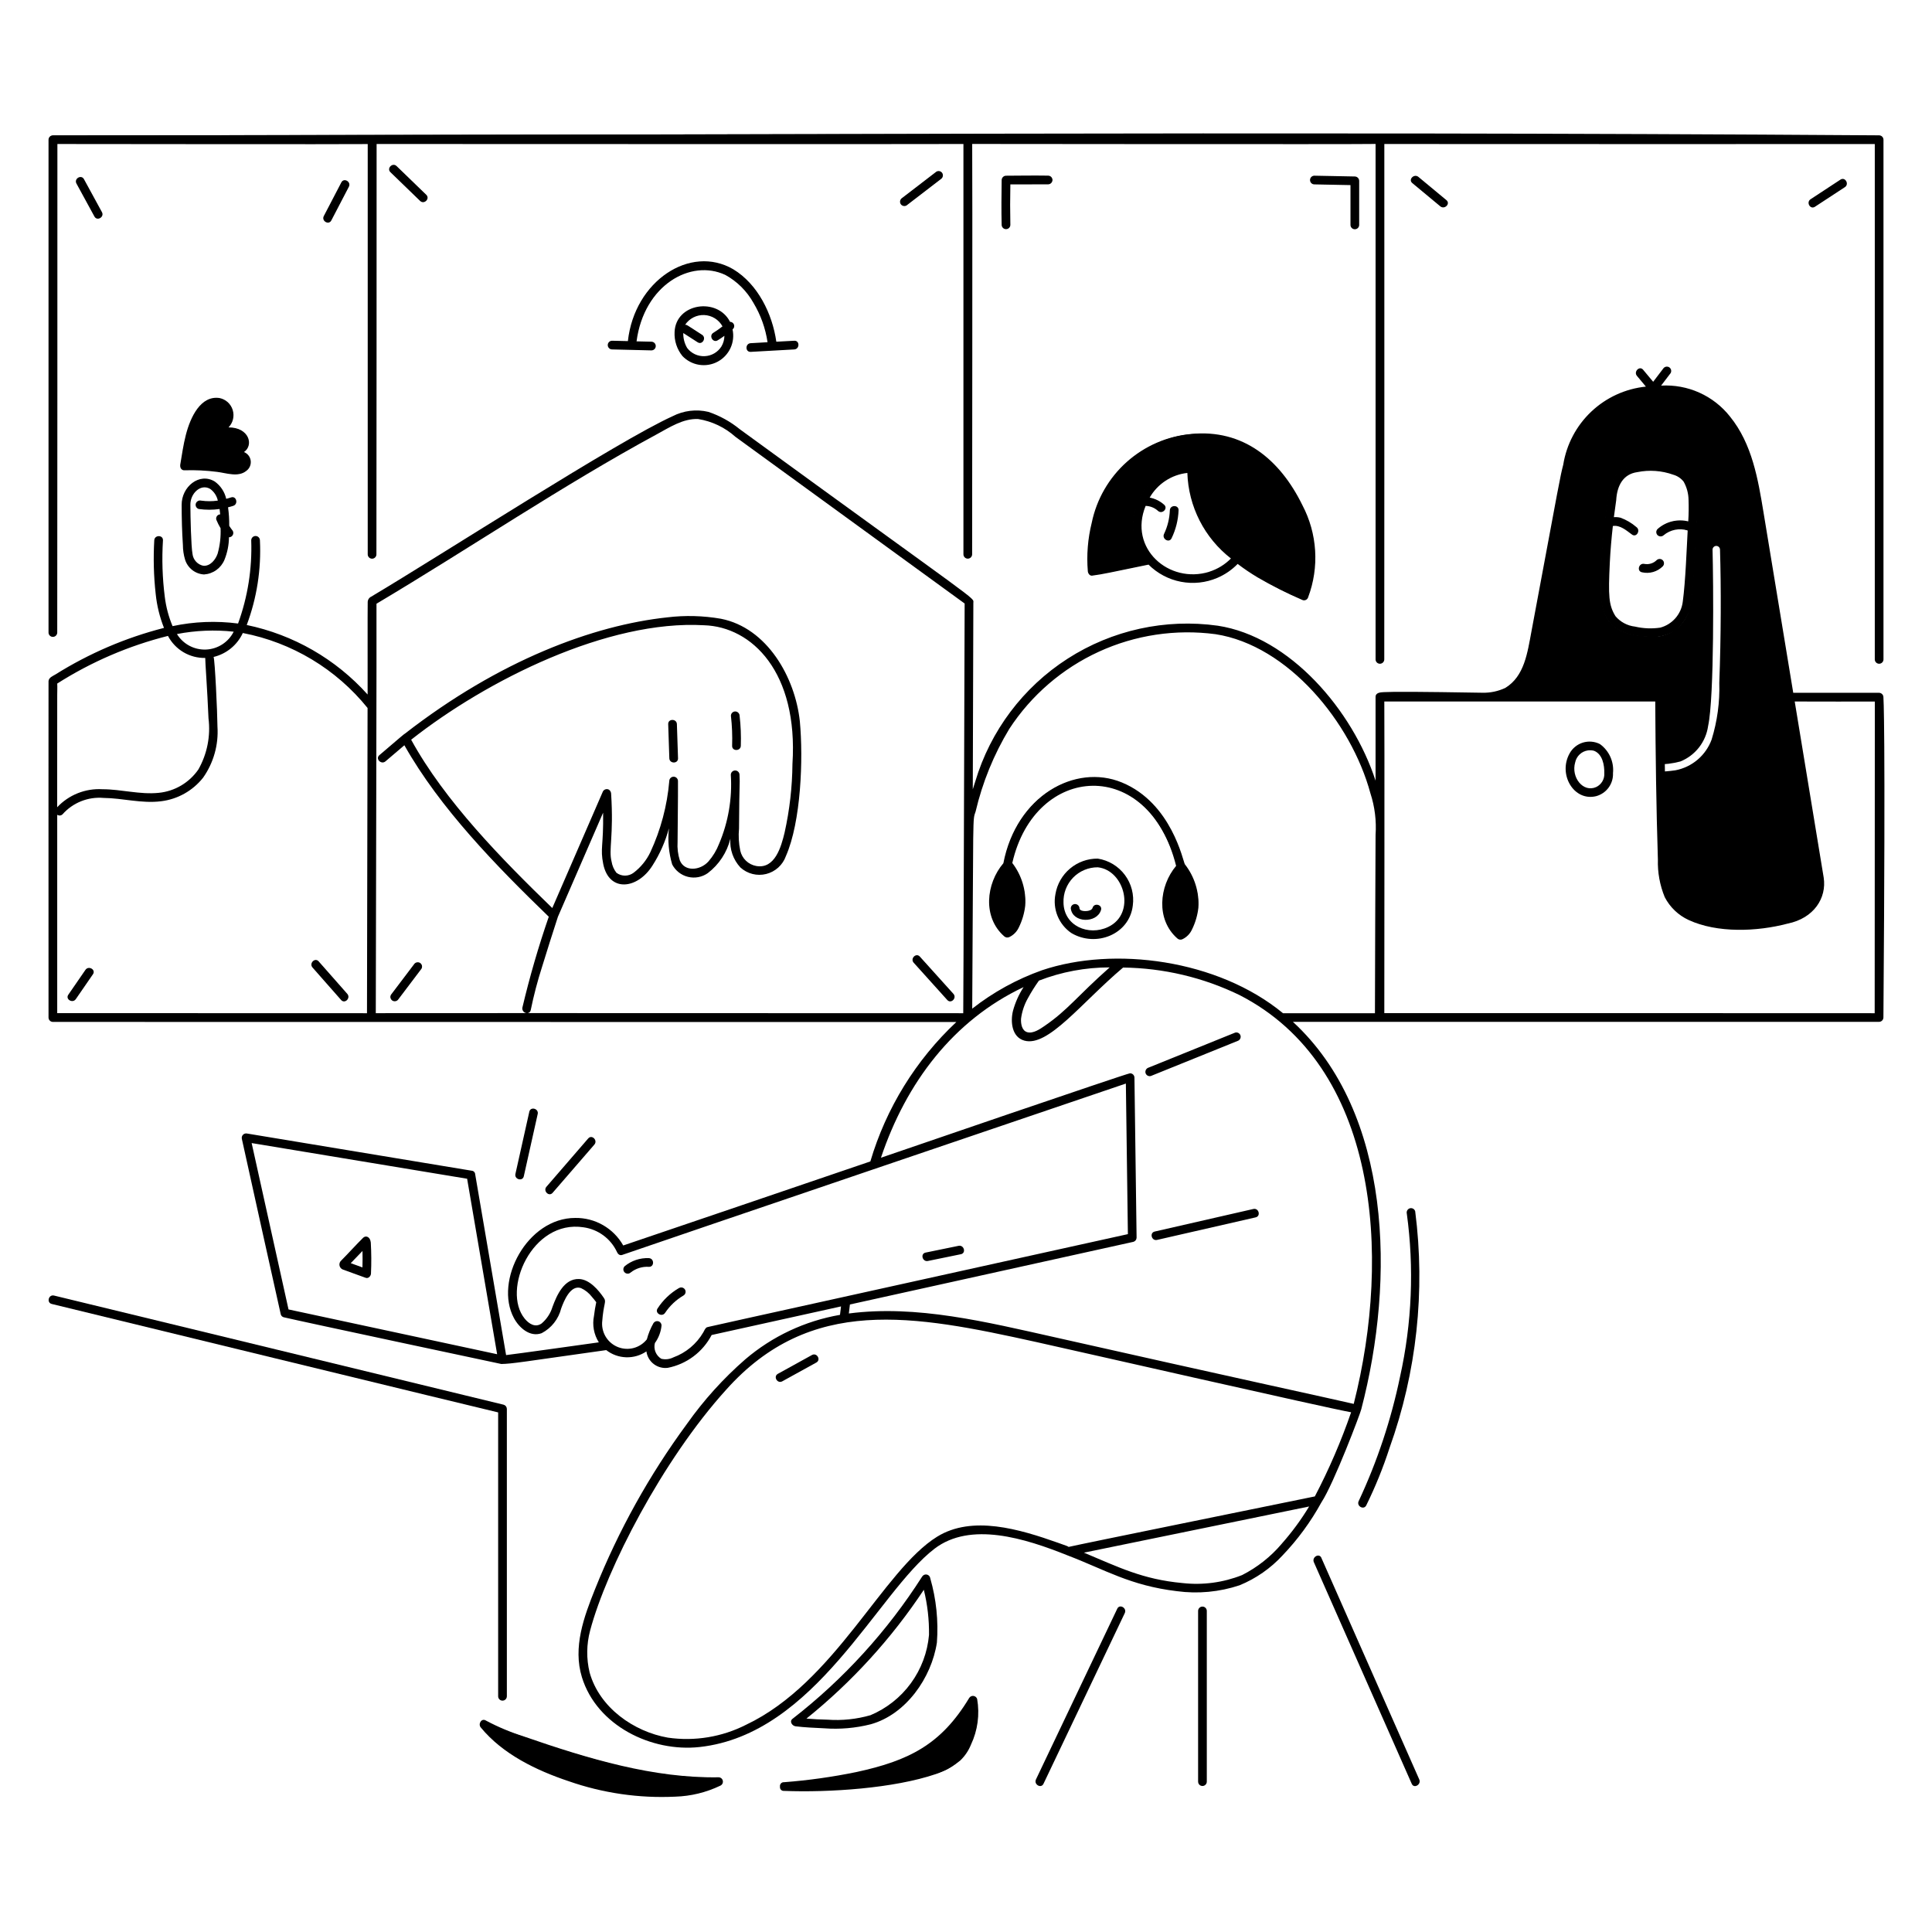 <?xml version="1.0" encoding="UTF-8"?>
<svg xmlns="http://www.w3.org/2000/svg" width="400" height="400" viewBox="0 0 400 400" fill="none">
  <path d="M389.83 28.913C389.828 28.709 389.746 28.514 389.601 28.37C389.457 28.226 389.262 28.144 389.058 28.142C282.296 27.378 25.33 28.034 11.53 28.073C10.93 28.073 10.192 28.084 10.18 28.913V130.986C10.18 131.19 10.261 131.387 10.406 131.531C10.551 131.676 10.747 131.758 10.952 131.758C11.156 131.758 11.353 131.676 11.498 131.531C11.642 131.387 11.724 131.19 11.724 130.986C11.724 130.986 11.802 30.799 11.754 29.683C11.754 29.683 73.77 29.764 76.264 29.695V114.77C76.274 114.967 76.359 115.153 76.503 115.29C76.646 115.426 76.837 115.502 77.035 115.502C77.233 115.502 77.423 115.426 77.567 115.29C77.71 115.153 77.796 114.967 77.806 114.77C77.806 114.77 77.878 30.59 77.844 29.683C77.844 29.683 198.186 29.759 199.598 29.703V114.77C199.598 114.974 199.679 115.171 199.824 115.315C199.969 115.46 200.165 115.542 200.37 115.542C200.574 115.542 200.771 115.46 200.916 115.315C201.06 115.171 201.142 114.974 201.142 114.77C201.142 114.77 201.232 32.925 201.152 29.683C201.152 29.683 281.664 29.777 284.93 29.694V136.52C284.93 136.724 285.011 136.92 285.155 137.065C285.3 137.209 285.496 137.291 285.701 137.291C285.905 137.291 286.101 137.209 286.246 137.065C286.39 136.92 286.472 136.724 286.472 136.52C286.472 136.52 286.542 30.88 286.498 29.683C286.498 29.683 387.148 29.753 388.298 29.712V136.512C388.298 136.716 388.379 136.912 388.523 137.057C388.668 137.201 388.864 137.283 389.069 137.283C389.273 137.283 389.469 137.201 389.614 137.057C389.758 136.912 389.84 136.716 389.84 136.512C389.894 132.912 389.862 33.444 389.83 28.912V28.913Z" fill="black"></path>
  <path d="M108.33 243.505L111.206 230.621C111.422 229.653 109.936 229.239 109.718 230.209L106.842 243.093C106.626 244.061 108.114 244.475 108.33 243.505Z" fill="black"></path>
  <path d="M114.321 246.872L122.967 236.884C123.613 236.136 122.527 235.04 121.875 235.792L113.229 245.792C112.583 246.53 113.669 247.626 114.321 246.872Z" fill="black"></path>
  <path d="M245.202 178.988C245.182 178.968 245.16 178.949 245.138 178.932C238.026 153.172 212.008 157.154 207.856 178.756C204.21 183.474 203.636 189.844 207.998 193.756C208.124 193.868 208.28 193.939 208.448 193.961C208.615 193.982 208.784 193.953 208.934 193.876C209.746 193.466 210.402 192.802 210.8 191.984C213.186 187.066 212.388 183.066 209.446 178.688C213.284 161.688 230.268 157.158 239.124 169.472C241.238 172.426 242.77 175.756 243.638 179.284C240.086 183.952 239.482 190.284 243.838 194.198C243.964 194.31 244.12 194.382 244.287 194.404C244.455 194.425 244.624 194.395 244.774 194.318C245.586 193.908 246.242 193.244 246.64 192.426C249.054 187.482 248.248 183.446 245.202 178.988Z" fill="black"></path>
  <path d="M292.494 37.799L298.284 42.617C299.042 43.247 300.14 42.161 299.374 41.525L293.574 36.711C292.826 36.085 291.728 37.171 292.494 37.801V37.799Z" fill="black"></path>
  <path d="M381.112 37.3C379.05 38.657 376.986 40.008 374.924 41.361C374.098 41.904 374.87 43.24 375.704 42.694L381.892 38.635C382.718 38.09 381.946 36.755 381.112 37.3Z" fill="black"></path>
  <path d="M217.003 36.494H208.295C208.091 36.5 207.896 36.585 207.753 36.73C207.609 36.875 207.527 37.07 207.523 37.274C207.477 40.378 207.429 43.49 207.523 46.594C207.524 46.799 207.605 46.994 207.75 47.139C207.895 47.283 208.09 47.365 208.295 47.366C208.499 47.366 208.696 47.285 208.841 47.14C208.985 46.995 209.067 46.799 209.067 46.594C209.006 43.745 209.006 40.894 209.067 38.044C211.715 38.044 214.363 38.06 217.011 38.03C217.116 38.038 217.222 38.024 217.322 37.989C217.422 37.953 217.513 37.898 217.591 37.826C217.668 37.754 217.73 37.667 217.772 37.57C217.814 37.473 217.836 37.368 217.836 37.262C217.836 37.156 217.814 37.052 217.772 36.955C217.73 36.858 217.668 36.77 217.591 36.699C217.513 36.626 217.422 36.571 217.322 36.536C217.222 36.501 217.116 36.487 217.011 36.494H217.003Z" fill="black"></path>
  <path d="M280.507 36.672C277.707 36.622 274.923 36.562 272.131 36.508C272.03 36.508 271.93 36.528 271.836 36.567C271.742 36.605 271.657 36.662 271.585 36.734C271.514 36.806 271.457 36.891 271.418 36.984C271.379 37.078 271.359 37.178 271.359 37.28C271.359 37.381 271.379 37.482 271.418 37.575C271.457 37.669 271.514 37.754 271.585 37.826C271.657 37.897 271.742 37.954 271.836 37.993C271.93 38.032 272.03 38.052 272.131 38.052C274.665 38.12 277.201 38.15 279.731 38.2V46.6C279.732 46.804 279.814 47 279.959 47.145C280.103 47.289 280.299 47.371 280.503 47.372C280.708 47.372 280.904 47.291 281.049 47.146C281.194 47.001 281.275 46.805 281.275 46.6V37.444C281.272 37.241 281.191 37.047 281.047 36.903C280.904 36.759 280.71 36.676 280.507 36.672Z" fill="black"></path>
  <path d="M80.929 35.561L87.075 41.503C87.789 42.193 88.875 41.103 88.165 40.411L82.019 34.471C81.305 33.779 80.213 34.871 80.929 35.561Z" fill="black"></path>
  <path d="M193.94 35.644L186.85 41.09C186.679 41.198 186.555 41.367 186.503 41.563C186.451 41.759 186.476 41.968 186.572 42.146C186.676 42.323 186.845 42.451 187.043 42.503C187.241 42.554 187.451 42.526 187.628 42.422L194.718 36.978C194.889 36.87 195.013 36.7 195.064 36.505C195.115 36.309 195.09 36.1 194.994 35.922C194.943 35.835 194.876 35.758 194.795 35.697C194.715 35.635 194.623 35.59 194.525 35.565C194.427 35.539 194.325 35.532 194.225 35.546C194.124 35.56 194.028 35.593 193.94 35.644Z" fill="black"></path>
  <path d="M15.945 37.939L19.667 44.765C20.143 45.637 21.467 44.859 21.001 43.987L17.277 37.163C16.803 36.291 15.469 37.069 15.945 37.943V37.939Z" fill="black"></path>
  <path d="M70.799 37.828L67.157 44.802C66.699 45.682 68.029 46.466 68.489 45.582L72.121 38.61C72.581 37.722 71.249 36.942 70.799 37.826V37.828Z" fill="black"></path>
  <path d="M17.798 200.869L14.254 206.015C13.688 206.833 15.026 207.615 15.586 206.793L19.13 201.649C19.702 200.829 18.364 200.055 17.798 200.869Z" fill="black"></path>
  <path d="M65.895 199.132C65.237 198.386 64.149 199.48 64.803 200.224L70.725 206.946C71.383 207.694 72.471 206.598 71.815 205.854L65.895 199.134V199.132Z" fill="black"></path>
  <path d="M85.817 199.724L81.057 206.014C80.457 206.814 81.797 207.574 82.389 206.792L87.149 200.504C87.749 199.712 86.409 198.944 85.817 199.724Z" fill="black"></path>
  <path d="M190.353 198.137C189.687 197.397 188.597 198.493 189.261 199.229L196.213 206.943C196.879 207.683 197.969 206.589 197.305 205.851C194.987 203.283 192.671 200.711 190.353 198.137Z" fill="black"></path>
  <path d="M164.443 70.671L160.621 70.885C159.837 65.121 156.849 58.897 151.749 55.869C143.045 50.701 131.423 58.225 130.107 70.751L126.725 70.671C126.527 70.681 126.341 70.766 126.205 70.91C126.068 71.053 125.992 71.244 125.992 71.442C125.992 71.64 126.068 71.83 126.205 71.974C126.341 72.117 126.527 72.203 126.725 72.213L134.863 72.413C135.068 72.413 135.264 72.332 135.409 72.187C135.554 72.042 135.635 71.846 135.635 71.641C135.635 71.436 135.554 71.24 135.409 71.095C135.264 70.95 135.068 70.869 134.863 70.869L131.645 70.793C133.469 56.261 148.745 49.933 156.117 62.655C157.627 65.213 158.63 68.039 159.069 70.977L155.425 71.177C154.439 71.233 154.425 72.777 155.425 72.721L164.443 72.215C165.431 72.159 165.437 70.615 164.443 70.671Z" fill="black"></path>
  <path d="M50.228 93.586H50.206C50.586 93.373 50.901 93.061 51.117 92.683C51.333 92.305 51.442 91.875 51.432 91.44C51.32 90.775 51.003 90.162 50.526 89.686C50.049 89.21 49.435 88.895 48.77 88.784C48.211 88.652 47.636 88.598 47.062 88.622C47.638 87.927 48.007 87.085 48.128 86.19C48.253 85.351 48.041 84.496 47.54 83.812C47.038 83.128 46.286 82.669 45.448 82.536C41.676 81.956 39.56 86.366 38.61 90.076C38.115 92.179 37.728 94.306 37.45 96.448C37.438 96.551 37.449 96.655 37.481 96.753C37.513 96.851 37.566 96.941 37.636 97.017C37.706 97.093 37.791 97.153 37.887 97.193C37.982 97.233 38.085 97.252 38.188 97.248C40.46 97.174 42.734 97.285 44.988 97.58C46.814 97.804 49.296 98.746 50.896 97.418C51.221 97.178 51.473 96.853 51.623 96.478C51.773 96.103 51.816 95.693 51.747 95.296C51.677 94.898 51.499 94.527 51.23 94.225C50.962 93.923 50.615 93.702 50.228 93.586Z" fill="black"></path>
  <path d="M148.803 368.095C141.662 368.129 134.546 367.245 127.631 365.463C119.549 363.415 111.593 360.897 103.803 357.923C102.673 357.503 101.586 356.973 100.559 356.341C99.759 355.837 99.103 356.919 99.623 357.553C104.163 363.083 111.135 366.385 117.777 368.653C124.862 371.066 132.332 372.151 139.811 371.853C143.028 371.742 146.189 370.971 149.095 369.587C149.26 369.519 149.397 369.395 149.481 369.238C149.566 369.08 149.592 368.898 149.557 368.723C149.523 368.547 149.43 368.389 149.292 368.274C149.155 368.16 148.982 368.096 148.803 368.095Z" fill="black"></path>
  <path d="M202.178 351.805C202.131 351.665 202.047 351.541 201.933 351.447C201.82 351.353 201.682 351.292 201.536 351.271C201.39 351.254 201.242 351.277 201.108 351.339C200.974 351.401 200.86 351.499 200.778 351.621C195.028 361.187 188.254 364.717 177.33 367.021C172.39 368.051 167.386 368.753 162.352 369.125C161.34 369.053 161.362 370.793 162.352 370.669C171.3 371.013 185.204 370.113 193.772 367.175C195.345 366.794 196.809 366.054 198.048 365.013C199.288 363.972 200.27 362.659 200.918 361.175C202.292 358.256 202.732 354.984 202.178 351.805Z" fill="black"></path>
  <path d="M103.268 292.325V351.197C103.267 351.299 103.287 351.399 103.326 351.493C103.364 351.587 103.421 351.672 103.493 351.744C103.565 351.816 103.65 351.873 103.744 351.911C103.838 351.95 103.938 351.97 104.04 351.969C104.141 351.97 104.242 351.95 104.336 351.912C104.43 351.873 104.516 351.817 104.587 351.745C104.659 351.673 104.716 351.587 104.755 351.493C104.793 351.399 104.813 351.299 104.812 351.197V291.697C104.812 291.528 104.757 291.363 104.654 291.229C104.551 291.094 104.407 290.997 104.244 290.953C103.422 290.733 11.208 268.373 11.158 268.353C10.192 268.119 9.78 269.607 10.746 269.841C30.628 274.675 102.868 292.251 103.268 292.325Z" fill="black"></path>
  <path d="M377.451 181.737L365.021 106.279C363.871 99.299 362.653 92.021 358.085 86.345C356.384 84.185 354.179 82.475 351.663 81.366C349.148 80.257 346.398 79.783 343.657 79.985L345.773 77.205C346.373 76.415 345.035 75.647 344.441 76.427L342.277 79.267L340.097 76.667C339.459 75.907 338.373 77.001 339.005 77.759C339.683 78.571 340.361 79.379 341.035 80.189C337.457 80.577 334.043 81.889 331.127 83.999C324.783 88.639 323.565 96.683 322.223 103.867C316.095 136.687 316.365 136.095 315.093 138.747C314.363 140.316 313.194 141.641 311.729 142.561C309.931 143.369 307.962 143.719 305.997 143.581C305.792 143.581 305.596 143.662 305.452 143.806C305.308 143.951 305.227 144.147 305.227 144.351C305.227 144.555 305.308 144.751 305.452 144.895C305.596 145.04 305.792 145.121 305.997 145.121H342.829C342.853 149.501 342.895 153.877 342.953 158.257C344.621 158.29 346.285 158.088 347.897 157.657C349.416 157.045 350.748 156.043 351.757 154.753C352.767 153.463 353.418 151.929 353.647 150.307C354.955 144.307 354.737 120.207 354.565 113.799C354.566 113.594 354.647 113.399 354.792 113.254C354.936 113.11 355.132 113.028 355.337 113.027C355.541 113.027 355.738 113.108 355.882 113.253C356.027 113.398 356.109 113.594 356.109 113.799C356.345 121.599 356.327 131.619 355.961 141.379C356.084 145.355 355.547 149.324 354.371 153.125C353.776 154.741 352.773 156.175 351.46 157.289C350.147 158.402 348.568 159.158 346.877 159.481C345.583 159.669 344.279 159.771 342.973 159.791C343.061 165.855 343.195 171.915 343.373 177.971C343.291 180.614 343.768 183.245 344.773 185.691C345.839 187.753 347.563 189.401 349.673 190.371C355.639 193.123 363.895 192.737 370.063 191.107C375.399 190.023 378.091 185.961 377.451 181.737ZM349.651 126.443C349.1 128.216 347.925 129.728 346.343 130.699C344.761 131.669 342.88 132.032 341.051 131.719C339.192 131.688 337.356 131.304 335.641 130.587C332.301 129.141 331.441 125.487 331.491 121.893C331.503 117.773 331.733 113.657 332.181 109.559C332.595 109.253 333.055 109.015 333.543 108.851C335.327 108.433 336.479 109.499 337.959 110.575C338.759 111.159 339.535 109.821 338.737 109.243C337.775 108.407 336.668 107.755 335.471 107.319C334.439 107.07 333.352 107.191 332.401 107.661C332.631 105.343 332.992 103.04 333.483 100.763C333.851 99.208 334.816 97.86 336.171 97.011C338.079 96.178 340.146 95.77 342.227 95.815C344.309 95.86 346.356 96.357 348.227 97.271C351.797 99.111 351.439 104.537 351.171 108.871C349.959 108.098 348.523 107.752 347.092 107.889C345.661 108.025 344.316 108.637 343.273 109.625C342.509 110.261 343.601 111.337 344.365 110.717C345.283 109.874 346.493 109.42 347.74 109.451C348.986 109.483 350.172 109.997 351.047 110.885C350.621 117.873 350.497 123.789 349.647 126.445H349.651V126.443Z" fill="black"></path>
  <path d="M343.095 116.054C342.749 116.403 342.322 116.66 341.852 116.803C341.382 116.946 340.884 116.97 340.403 116.874C339.433 116.674 339.021 118.15 339.991 118.36C340.736 118.531 341.513 118.509 342.248 118.297C342.983 118.084 343.651 117.689 344.191 117.146C344.335 117.001 344.415 116.805 344.415 116.6C344.415 116.396 344.335 116.2 344.191 116.054C344.119 115.983 344.034 115.926 343.94 115.887C343.847 115.848 343.746 115.828 343.645 115.828C343.543 115.828 343.443 115.848 343.349 115.887C343.256 115.926 343.171 115.983 343.099 116.054H343.095Z" fill="black"></path>
  <path d="M269.527 104.652C257.727 81.052 230.949 88.14 226.161 108.27C225.345 111.542 225.074 114.926 225.361 118.286C225.397 118.658 225.687 119.116 226.133 119.058C228.409 118.754 229.457 118.49 237.845 116.768C236.376 115.225 235.364 113.306 234.921 111.223C234.477 109.14 234.62 106.975 235.333 104.968C236.071 104.634 236.892 104.523 237.693 104.648C238.494 104.774 239.241 105.13 239.843 105.674C240.577 106.34 241.673 105.25 240.933 104.584C240.289 103.985 239.518 103.54 238.677 103.283C237.837 103.025 236.949 102.962 236.081 103.098C237.01 101.221 238.396 99.607 240.111 98.404C241.826 97.201 243.815 96.448 245.897 96.214C246.205 104.028 248.001 109.774 255.031 115.614C259.464 119.105 264.367 121.952 269.597 124.072C269.808 124.157 270.044 124.157 270.256 124.071C270.467 123.985 270.637 123.821 270.729 123.612C271.877 120.546 272.364 117.271 272.157 114.003C271.95 110.735 271.053 107.548 269.527 104.652Z" fill="black"></path>
  <path d="M242.447 111.384C243.313 109.591 243.801 107.639 243.883 105.648C243.923 104.648 242.379 104.648 242.341 105.648C242.274 107.368 241.857 109.056 241.115 110.608C240.687 111.498 242.015 112.28 242.447 111.384Z" fill="black"></path>
  <path d="M144.519 70.746C145.357 71.286 146.131 69.946 145.299 69.412C144.299 68.768 143.285 68.146 142.299 67.48C141.683 67.064 140.943 67.8 141.253 68.48C141.419 68.85 141.561 68.84 144.519 70.746Z" fill="black"></path>
  <path d="M150.581 66.94C149.689 67.689 148.748 68.377 147.763 69C146.919 69.516 147.691 70.85 148.543 70.33C149.649 69.65 150.695 68.88 151.671 68.024C152.433 67.364 151.289 66.318 150.581 66.94Z" fill="black"></path>
  <path d="M47.874 103.103C45.863 103.804 43.717 104.032 41.602 103.769C41.405 103.721 41.197 103.751 41.021 103.851C40.844 103.951 40.713 104.115 40.653 104.309C40.599 104.506 40.625 104.716 40.726 104.894C40.826 105.072 40.994 105.202 41.191 105.257C43.576 105.579 46.003 105.351 48.286 104.591C49.215 104.261 48.815 102.771 47.874 103.103Z" fill="black"></path>
  <path d="M46.398 107.166C46.334 106.975 46.202 106.815 46.027 106.716C45.852 106.616 45.647 106.585 45.45 106.628C45.253 106.682 45.085 106.813 44.984 106.991C44.883 107.168 44.856 107.379 44.91 107.576C45.41 108.764 46.07 109.878 46.872 110.886C47.432 111.606 48.602 110.6 47.964 109.796C47.346 108.981 46.821 108.099 46.398 107.166Z" fill="black"></path>
  <path d="M226.34 187.976C226.054 188.904 223.5 189.188 223.37 188.072C223.256 187.096 221.712 187.086 221.826 188.072C222.168 190.99 227.014 191.032 227.826 188.388C228.12 187.436 226.632 187.028 226.34 187.976Z" fill="black"></path>
  <path d="M75.274 256.356C73.674 257.942 72.188 259.618 70.602 261.208C70.098 261.714 70.744 262.608 70.978 262.696L75.708 264.41C76.264 264.648 76.668 264.064 76.684 263.666C76.79 261.511 76.774 259.352 76.634 257.198C76.494 256.426 75.876 255.756 75.274 256.356ZM75.176 258.682C75.218 259.984 75.206 261.338 75.176 262.578L72.402 261.578C73.288 260.65 74.288 259.598 75.176 258.682Z" fill="black"></path>
  <path d="M10.981 131.857C11.209 131.848 11.425 131.754 11.587 131.593C11.748 131.431 11.842 131.215 11.851 130.987C11.851 130.987 11.913 30.893 11.883 29.815C11.883 29.815 73.683 29.891 76.133 29.827V114.773C76.133 115.011 76.228 115.24 76.397 115.409C76.565 115.578 76.794 115.673 77.033 115.673C77.272 115.673 77.501 115.578 77.669 115.409C77.838 115.24 77.933 115.011 77.933 114.773C77.933 114.773 78.001 30.683 77.973 29.813C77.973 29.813 198.095 29.865 199.469 29.813V114.763C199.469 115.001 199.564 115.23 199.732 115.399C199.901 115.568 200.13 115.663 200.369 115.663C200.608 115.663 200.836 115.568 201.005 115.399C201.174 115.23 201.269 115.001 201.269 114.763C201.269 114.763 201.355 33.003 201.283 29.803C201.283 29.803 281.577 29.893 284.799 29.803V136.521C284.799 136.759 284.894 136.988 285.062 137.157C285.231 137.326 285.46 137.421 285.699 137.421C285.938 137.421 286.166 137.326 286.335 137.157C286.504 136.988 286.599 136.759 286.599 136.521C286.599 136.521 286.641 30.969 286.611 29.815C286.611 29.815 387.055 29.855 388.155 29.827V136.521C388.155 136.759 388.25 136.988 388.418 137.157C388.587 137.326 388.816 137.421 389.055 137.421C389.294 137.421 389.522 137.326 389.691 137.157C389.86 136.988 389.955 136.759 389.955 136.521V28.921C389.951 28.683 389.854 28.456 389.686 28.288C389.518 28.12 389.291 28.024 389.053 28.021C257.557 27.113 152.833 28.021 10.947 28.021C10.709 28.023 10.482 28.119 10.313 28.287C10.145 28.456 10.05 28.683 10.047 28.921V130.995C10.052 131.113 10.079 131.228 10.129 131.336C10.178 131.443 10.248 131.539 10.335 131.619C10.422 131.699 10.524 131.761 10.634 131.801C10.745 131.842 10.863 131.86 10.981 131.855V131.857Z" fill="black"></path>
  <path d="M389.053 143.438H371.271C368.303 125.438 365.361 107.566 365.143 106.238C363.989 99.238 362.785 91.922 358.175 86.238C356.489 84.102 354.312 82.404 351.829 81.29C349.345 80.176 346.63 79.678 343.913 79.838L345.881 77.254C346.001 77.048 346.034 76.802 345.974 76.572C345.913 76.341 345.764 76.143 345.559 76.022C345.352 75.907 345.108 75.876 344.879 75.936C344.649 75.996 344.452 76.142 344.327 76.344L342.271 79.044L340.187 76.548C339.443 75.66 338.175 76.948 338.913 77.822L340.767 80.042C336.529 80.475 332.552 82.296 329.456 85.223C326.36 88.15 324.319 92.019 323.649 96.226C322.979 98.844 323.049 98.676 317.083 130.658C316.235 135.196 315.609 140.008 311.663 142.424C310.177 143.121 308.55 143.464 306.909 143.424C293.607 143.202 288.537 143.192 286.539 143.298C285.833 143.336 284.777 143.37 284.795 144.324V161.63C280.051 147.062 267.077 131.83 252.133 129.546C241.289 128.029 230.261 130.448 221.048 136.366C211.835 142.284 205.049 151.307 201.919 161.8C201.741 162.336 201.573 162.878 201.405 163.418L201.521 124.806C201.521 123.574 203.823 125.772 153.181 88.878C151.247 87.3 149.047 86.08 146.683 85.278C144.17 84.676 141.524 84.998 139.229 86.186C127.957 91.282 91.829 114.616 76.873 123.52C76.652 123.621 76.465 123.783 76.333 123.987C76.201 124.192 76.13 124.429 76.129 124.672C76.105 125.79 76.111 125.432 76.111 143.792C69.517 136.449 60.748 131.406 51.085 129.4C53.181 123.805 54.109 117.84 53.813 111.872C53.813 111.633 53.718 111.404 53.55 111.236C53.381 111.067 53.152 110.972 52.913 110.972C52.674 110.972 52.445 111.067 52.277 111.236C52.108 111.404 52.013 111.633 52.013 111.872C52.218 117.734 51.293 123.581 49.289 129.094C44.771 128.501 40.184 128.684 35.727 129.634C34.909 127.681 34.365 125.624 34.111 123.522C33.622 119.659 33.498 115.758 33.739 111.872C33.789 110.714 31.989 110.716 31.939 111.872C31.727 115.569 31.825 119.277 32.233 122.958C32.479 125.374 33.057 127.742 33.951 130C26.003 132.032 18.419 135.286 11.469 139.646C10.893 139.992 10.119 140.266 10.047 141.018C10.029 141.218 10.047 172.618 10.047 210.676C10.05 210.914 10.145 211.141 10.313 211.31C10.482 211.478 10.709 211.574 10.947 211.576L197.997 211.6C189.608 219.471 183.464 229.432 180.197 240.462C177.261 241.48 129.535 257.704 129.033 257.862C128.043 256.108 126.599 254.653 124.852 253.65C123.105 252.647 121.121 252.133 119.107 252.162C109.159 252.138 102.271 265.188 106.401 272.89C107.477 274.89 109.713 276.91 112.143 276.022C113.142 275.501 114.02 274.774 114.717 273.889C115.415 273.004 115.917 271.981 116.191 270.888C116.745 269.382 118.101 265.946 120.291 266.688C121.191 267.104 121.971 267.736 122.571 268.526C122.881 268.872 123.175 269.236 123.447 269.612C123.247 270.542 123.091 271.484 122.981 272.43C122.591 274.32 122.95 276.287 123.981 277.918C122.781 278.088 106.067 280.43 104.781 280.556L98.381 243.12C98.372 242.926 98.291 242.743 98.154 242.606C98.016 242.469 97.833 242.388 97.639 242.38L51.183 234.69C51.03 234.653 50.87 234.655 50.718 234.697C50.567 234.74 50.428 234.821 50.317 234.932C50.206 235.043 50.125 235.182 50.082 235.333C50.04 235.485 50.038 235.645 50.075 235.798C50.983 239.894 57.763 270.62 58.123 272.1C58.16 272.253 58.238 272.392 58.349 272.503C58.459 272.613 58.599 272.691 58.751 272.728C62.397 273.6 103.797 282.4 103.797 282.4C106.149 282.346 107.927 282 125.517 279.524C126.697 280.443 128.137 280.963 129.631 281.011C131.126 281.06 132.597 280.633 133.833 279.792C133.972 280.832 134.519 281.774 135.352 282.411C136.185 283.049 137.237 283.33 138.277 283.192C140.199 282.81 142.011 282.002 143.579 280.826C145.148 279.651 146.432 278.138 147.337 276.4L174.123 270.48C174.051 271.062 173.979 271.644 173.911 272.226C166.671 273.481 159.902 276.659 154.311 281.426C149.756 285.394 145.693 289.893 142.207 294.826C134.455 305.364 128.071 316.843 123.207 328.988C120.901 334.734 118.567 341.052 120.481 347.254C123.573 357.286 134.881 362.8 144.847 361.702C168.911 359.052 181.611 329.726 193.475 320.65C200.923 314.954 212.177 318.474 221.049 322.036C228.729 324.962 233.989 328.284 243.677 329.436C248.035 330.024 252.467 329.606 256.639 328.216C260.028 326.827 263.071 324.71 265.553 322.016C268.69 318.734 271.385 315.056 273.569 311.076C276.169 307.146 281.735 292.392 281.835 291.778C288.893 264.814 288.161 230.438 267.685 211.562H389.039C389.277 211.561 389.506 211.465 389.674 211.297C389.843 211.128 389.939 210.9 389.941 210.662C390.411 149.106 389.941 144.53 389.941 144.324C389.934 144.091 389.838 143.869 389.673 143.705C389.508 143.54 389.286 143.445 389.053 143.438ZM48.383 130.782C47.844 131.853 47.029 132.761 46.022 133.411C45.014 134.061 43.851 134.431 42.653 134.481C41.455 134.531 40.266 134.26 39.207 133.695C38.149 133.131 37.261 132.295 36.635 131.272C40.505 130.523 44.465 130.358 48.383 130.782ZM11.847 143.86C11.847 143.096 11.895 142.296 11.847 141.522C18.912 137.027 26.653 133.697 34.775 131.658C35.511 133.06 36.623 134.23 37.986 135.036C39.349 135.842 40.91 136.252 42.493 136.22C42.469 136.922 42.917 142.666 43.167 148.722C43.626 152.381 42.893 156.09 41.077 159.3C40.143 160.658 38.923 161.796 37.504 162.634C36.084 163.471 34.498 163.988 32.857 164.148C28.945 164.548 25.109 163.404 21.209 163.402C19.469 163.299 17.727 163.579 16.107 164.224C14.488 164.869 13.03 165.863 11.837 167.134L11.847 143.86ZM75.981 209.776C75.981 209.776 12.453 209.752 11.847 209.756V168.688C12.015 168.804 12.219 168.857 12.422 168.838C12.626 168.818 12.816 168.728 12.959 168.582C14.008 167.4 15.319 166.478 16.787 165.891C18.255 165.304 19.84 165.067 21.415 165.2C25.415 165.242 29.335 166.4 33.341 165.892C36.775 165.477 39.906 163.722 42.051 161.008C44.219 157.93 45.268 154.203 45.023 150.446C45.001 147.398 44.495 136.646 44.223 136.016C45.54 135.699 46.768 135.089 47.815 134.23C48.863 133.372 49.702 132.287 50.271 131.058C60.444 133.017 69.595 138.515 76.101 146.578C76.097 146.782 75.981 209.478 75.981 209.776ZM59.735 271.104L52.101 236.66C53.173 236.838 94.973 243.77 96.713 244.046L102.927 280.378L59.735 271.104ZM109.197 209.752C109.37 209.742 109.533 209.671 109.659 209.553C109.785 209.434 109.866 209.276 109.887 209.104C110.507 206.081 111.29 203.094 112.233 200.156C113.296 196.699 114.388 193.251 115.509 189.812C116.709 187.034 122.953 172.664 124.867 168.258C124.971 175.242 124.227 175.548 124.895 178.9C126.111 184.798 131.977 184.13 135.081 179.212C136.609 176.83 137.761 174.227 138.497 171.494C138.222 174.007 138.45 176.55 139.169 178.974C139.501 179.611 139.965 180.169 140.53 180.613C141.095 181.056 141.748 181.373 142.445 181.543C143.143 181.714 143.869 181.733 144.574 181.601C145.28 181.468 145.949 181.186 146.537 180.774C148.862 179.001 150.513 176.488 151.217 173.65C151.134 174.731 151.275 175.818 151.632 176.842C151.989 177.866 152.554 178.805 153.291 179.6C154 180.247 154.858 180.709 155.789 180.945C156.72 181.181 157.695 181.183 158.626 180.951C159.558 180.719 160.418 180.261 161.13 179.617C161.842 178.972 162.384 178.162 162.707 177.258C165.853 170.126 166.325 157.08 165.597 149.32C164.623 140.26 158.853 130.006 149.271 128.108C145.591 127.468 141.831 127.368 138.123 127.822C122.885 129.46 103.451 136.658 83.855 151.876C83.673 151.95 82.843 152.688 78.537 156.356C77.653 157.11 78.937 158.378 79.809 157.63L83.721 154.298C91.091 167.356 102.811 179.348 113.619 189.796C111.482 195.976 109.657 202.26 108.151 208.624C108.117 208.829 108.15 209.039 108.244 209.224C108.338 209.409 108.489 209.559 108.675 209.652C108.799 209.714 108.935 209.748 109.073 209.752C91.487 209.752 78.253 209.752 77.803 209.766C77.803 207.196 78.003 125.986 77.947 124.996C97.211 113.534 116.619 100.396 136.007 89.902C138.607 88.49 141.459 86.612 144.545 86.756C147.421 87.219 150.104 88.5 152.271 90.446C164.709 99.508 196.353 122.496 199.719 124.95C199.485 206.908 199.429 209.776 199.429 209.776C199.429 209.776 145.233 209.754 109.197 209.752ZM153.107 160.418C153.107 160.179 153.012 159.95 152.843 159.782C152.675 159.613 152.446 159.518 152.207 159.518C151.968 159.518 151.739 159.613 151.571 159.782C151.402 159.95 151.307 160.179 151.307 160.418C151.622 165.304 150.79 170.197 148.877 174.704C148.361 176.039 147.617 177.274 146.677 178.354C144.951 180.274 141.689 180.528 140.743 178.108C140.357 176.881 140.202 175.592 140.285 174.308C140.271 173.086 140.401 164.684 140.367 161.708C140.367 161.469 140.272 161.24 140.103 161.072C139.935 160.903 139.706 160.808 139.467 160.808C139.228 160.808 138.999 160.903 138.831 161.072C138.662 161.24 138.567 161.469 138.567 161.708C138.132 166.809 136.806 171.794 134.649 176.436C133.853 178.106 132.669 179.562 131.197 180.682C130.684 181.074 130.058 181.287 129.412 181.289C128.767 181.292 128.139 181.084 127.623 180.696C127.1 180.022 126.756 179.227 126.623 178.384C125.971 175.842 127.093 173.244 126.523 164.272C126.51 164.118 126.463 163.968 126.386 163.834C126.309 163.7 126.203 163.584 126.077 163.494C125.959 163.428 125.827 163.389 125.691 163.38C125.556 163.372 125.421 163.393 125.294 163.443C125.168 163.493 125.055 163.57 124.962 163.669C124.87 163.768 124.8 163.887 124.759 164.016C123.553 166.8 114.345 188 114.345 188C103.945 177.932 92.081 165.854 85.125 153.15C100.823 140.788 125.835 128.302 145.763 129.452C155.683 129.75 165.289 139.186 164.069 158.148C164.027 162.937 163.481 167.709 162.441 172.384C161.735 175.312 160.441 179.96 156.587 179.298C155.78 179.155 155.034 178.775 154.442 178.208C153.85 177.64 153.44 176.91 153.263 176.11C152.95 174.607 152.864 173.066 153.007 171.538C153.061 161.294 153.225 162.828 153.107 160.418ZM146.307 274.836C145.953 275.054 145.817 275.502 145.617 275.836C144.217 278.244 142.017 280.085 139.399 281.036C138.629 281.424 137.746 281.524 136.909 281.318C136.37 280.988 135.95 280.494 135.712 279.909C135.474 279.323 135.431 278.677 135.587 278.064C136.37 276.992 136.846 275.726 136.965 274.404C136.961 274.209 136.893 274.02 136.773 273.867C136.652 273.713 136.486 273.602 136.297 273.551C136.109 273.5 135.909 273.511 135.727 273.582C135.546 273.654 135.392 273.782 135.289 273.948C134.691 275.003 134.231 276.13 133.921 277.302C133.237 278.163 132.297 278.784 131.237 279.077C130.177 279.369 129.052 279.318 128.023 278.931C126.994 278.544 126.114 277.84 125.51 276.922C124.906 276.003 124.609 274.916 124.661 273.818C124.949 269.774 125.607 269.588 125.045 268.754C123.921 267.088 122.045 264.878 119.885 264.806C116.779 264.704 115.285 268.15 114.391 270.568C113.986 271.906 113.205 273.1 112.141 274.006C110.835 274.932 109.515 274.098 108.627 273.006C103.837 267.138 110.115 252.446 120.811 254.1C122.295 254.306 123.705 254.878 124.912 255.766C126.119 256.654 127.086 257.829 127.725 259.184C128.005 259.82 128.441 259.95 128.833 259.814C135.123 257.614 232.747 224.452 233.099 224.338L233.517 255.514C138.975 276.4 146.671 274.684 146.301 274.836H146.307ZM265.377 319.612C263.097 322.301 260.304 324.508 257.161 326.104C253.253 327.656 249.022 328.224 244.843 327.756C236.517 326.994 231.551 324.436 224.415 321.462C225.129 321.316 268.733 312.384 271.041 311.902C269.387 314.638 267.489 317.218 265.371 319.612H265.377ZM272.221 309.818C265.263 311.256 223.205 319.794 221.269 320.268H221.231C221.031 320.112 221.135 320.156 219.099 319.434C211.039 316.574 201.289 313.666 194.027 318.154C182.785 325.104 172.923 348.354 154.459 357.098C149.468 359.632 143.816 360.562 138.277 359.76C131.245 358.526 124.125 353.594 122.077 346.278C121.384 343.422 121.418 340.438 122.177 337.598C125.561 324.854 137.153 302.298 150.343 287.728C167.797 268.2 188.997 272.2 214.571 277.858C222.903 279.704 274.455 291.458 279.735 292.4C277.67 298.386 275.159 304.208 272.223 309.818H272.221ZM280.273 290.66C277.689 290.034 252.037 284.46 218.499 276.892C204.171 273.692 189.779 270.114 175.745 271.942L175.965 270.08C175.965 270.08 224.401 259.372 234.659 257.108C234.848 257.054 235.014 256.94 235.133 256.784C235.252 256.627 235.317 256.437 235.319 256.24L234.875 223.112C234.871 222.871 234.774 222.642 234.603 222.472C234.43 222.305 234.198 222.213 233.957 222.214C233.357 222.214 183.913 239.168 182.391 239.696C187.619 224.124 197.391 211.232 211.921 204.37C210.937 205.892 210.195 207.557 209.721 209.306C209.179 211.506 209.467 214.728 212.085 215.45C217.019 216.812 223.831 207.67 232.525 200.32C240.883 200.421 249.116 202.367 256.635 206.02C285.261 220.698 288.165 259.562 280.275 290.66H280.273ZM212.821 206.66C213.505 205.402 214.267 204.188 215.101 203.026C219.772 201.216 224.738 200.288 229.747 200.288C222.921 206.334 221.109 209.088 216.295 212.39C215.353 213.038 213.917 214.042 212.695 213.708C211.539 213.392 211.335 211.908 211.397 210.908C211.593 209.412 212.077 207.968 212.823 206.656L212.821 206.66ZM284.797 172.86C284.797 172.86 284.643 208.698 284.667 209.776H265.635C252.115 198.636 230.635 195.854 215.737 200.88C210.521 202.73 205.641 205.416 201.287 208.832C201.553 167.372 201.337 169.968 201.987 168.032C203.402 161.992 205.758 156.211 208.967 150.902C213.511 143.94 219.931 138.406 227.486 134.938C235.042 131.469 243.424 130.209 251.665 131.302C266.665 133.612 279.755 149.546 283.729 164.242C284.635 167.02 284.997 169.946 284.797 172.86ZM315.713 140.988C317.082 138.706 317.989 136.178 318.383 133.546C318.861 130.594 322.243 112.872 323.349 106.946C324.771 99.332 325.467 91.186 331.217 86.05C336.857 81.282 346.417 80.16 352.387 83.582C360.279 88.104 361.987 98.006 363.329 106.182L375.847 182.182C375.987 183.367 375.786 184.568 375.266 185.642C374.746 186.716 373.93 187.619 372.913 188.244C371.825 188.876 370.637 189.319 369.401 189.554C363.685 191.046 356.101 191.334 350.781 189.044C348.819 188.219 347.209 186.733 346.229 184.844C345.329 182.52 344.925 180.034 345.043 177.544C344.889 172.36 344.535 150.224 344.503 144.344C344.501 144.106 344.405 143.878 344.237 143.71C344.069 143.542 343.841 143.446 343.603 143.444H313.411C314.308 142.761 315.083 141.93 315.703 140.988H315.713ZM388.143 209.776C388.143 209.776 287.707 209.734 286.607 209.764C286.607 209.764 286.669 147.666 286.607 145.238H342.703C342.765 156.146 342.903 167.06 343.249 177.964C343.169 180.629 343.653 183.281 344.669 185.746C345.745 187.83 347.486 189.494 349.615 190.476C355.549 193.22 363.779 192.896 370.105 191.224C375.579 190.11 378.219 185.898 377.577 181.7C377.577 181.7 374.609 163.678 371.577 145.238C373.751 145.238 387.153 145.276 388.163 145.25C388.153 145.25 388.129 209.174 388.133 209.776H388.143Z" fill="black"></path>
  <path d="M170.634 357.826C173.87 358.071 177.124 357.79 180.27 356.994C187.554 354.97 192.854 347.394 193.974 340.088C194.311 335.598 193.845 331.083 192.598 326.756C192.578 326.618 192.527 326.486 192.448 326.371C192.369 326.255 192.265 326.16 192.143 326.092C192.021 326.023 191.884 325.984 191.745 325.978C191.605 325.971 191.466 325.996 191.338 326.052C191.166 326.126 191.022 326.251 190.924 326.41C183.724 337.696 174.64 347.662 164.068 355.874C163.376 356.424 164.034 357.328 164.704 357.412C166.668 357.654 168.66 357.726 170.634 357.826ZM191.268 329.15C192.024 332.204 192.384 335.344 192.34 338.492C192.024 342.103 190.73 345.559 188.595 348.488C186.46 351.418 183.567 353.708 180.226 355.114C177.344 355.942 174.339 356.256 171.348 356.042C169.885 356.013 168.424 355.938 166.966 355.818C176.387 348.229 184.584 339.234 191.268 329.15Z" fill="black"></path>
  <path d="M108.448 243.533L111.324 230.647C111.578 229.519 109.842 229.037 109.588 230.169L106.712 243.055C106.46 244.183 108.196 244.665 108.448 243.533Z" fill="black"></path>
  <path d="M114.412 246.963L123.056 236.975C123.812 236.103 122.544 234.823 121.784 235.701C119.256 238.619 113.138 245.701 113.138 245.701C112.382 246.563 113.652 247.841 114.412 246.963Z" fill="black"></path>
  <path d="M227.284 177.766C225.19 177.745 223.157 178.472 221.55 179.816C219.944 181.16 218.87 183.033 218.52 185.098C218.218 186.615 218.366 188.187 218.947 189.62C219.528 191.053 220.517 192.285 221.79 193.162C226.868 196.204 233.82 193.496 234.532 187.502C234.84 185.253 234.253 182.973 232.898 181.153C231.543 179.332 229.527 178.116 227.284 177.766ZM229.436 191.916C225.336 193.87 220.26 191.676 220.186 186.88C220.151 185.928 220.309 184.979 220.651 184.09C220.992 183.201 221.51 182.391 222.173 181.707C222.837 181.024 223.631 180.482 224.51 180.114C225.388 179.746 226.332 179.559 227.284 179.566C232.828 180.148 235.26 189.15 229.436 191.916Z" fill="black"></path>
  <path d="M232.279 162.003C222.581 158.003 210.419 164.803 207.737 178.723C204.137 182.937 203.407 189.911 207.911 193.855C208.056 193.988 208.238 194.073 208.434 194.098C208.629 194.124 208.827 194.087 209.001 193.995C209.841 193.587 210.515 192.903 210.915 192.059C211.625 190.631 212.081 189.091 212.263 187.507C212.473 184.334 211.521 181.193 209.585 178.671C214.295 157.987 237.827 156.533 243.501 179.271C239.961 183.487 239.301 190.387 243.759 194.297C243.904 194.43 244.086 194.516 244.281 194.541C244.476 194.566 244.675 194.531 244.849 194.439C245.687 194.029 246.363 193.347 246.761 192.501C247.472 191.074 247.929 189.533 248.111 187.949C248.315 184.702 247.318 181.494 245.311 178.935C244.957 178.415 242.623 166.271 232.279 162.003ZM210.505 187.091C210.383 188.426 210.028 189.73 209.457 190.943C209.273 191.372 209 191.758 208.657 192.075C207.334 190.438 206.61 188.398 206.606 186.293C206.601 184.189 207.315 182.146 208.631 180.503C209.979 182.426 210.639 184.747 210.505 187.091ZM246.353 187.533C246.231 188.868 245.877 190.172 245.305 191.385C245.121 191.814 244.848 192.2 244.505 192.517C243.182 190.88 242.458 188.84 242.454 186.735C242.449 184.631 243.163 182.588 244.479 180.945C245.827 182.868 246.487 185.189 246.353 187.533Z" fill="black"></path>
  <path d="M349.771 126.475C350.615 123.949 350.805 117.329 351.147 111.275C351.203 111.347 351.255 111.423 351.303 111.501C351.831 112.533 353.385 111.623 352.859 110.593C352.488 109.877 351.953 109.26 351.297 108.793C351.559 104.501 351.933 99.027 348.297 97.147C346.406 96.222 344.337 95.72 342.232 95.675C340.128 95.63 338.039 96.044 336.111 96.887C334.726 97.752 333.739 99.128 333.363 100.717C332.869 102.974 332.51 105.259 332.289 107.559C331.171 108.126 330.173 108.904 329.351 109.851C328.611 110.651 327.825 111.829 328.997 112.651C329.767 113.191 330.487 112.273 330.237 111.553C330.781 110.923 331.379 110.345 332.027 109.823C331.595 113.828 331.375 117.852 331.367 121.881C331.319 125.509 332.227 129.229 335.579 130.681C337.315 131.409 339.173 131.801 341.055 131.831C343.033 132.086 345.039 131.651 346.735 130.601C348.134 129.557 349.191 128.121 349.771 126.475ZM343.733 129.947C341.997 130.203 340.228 130.13 338.519 129.731C336.942 129.557 335.491 128.784 334.467 127.573C333.049 125.275 332.969 123.373 333.291 116.573C333.415 114.009 333.637 111.453 333.925 108.903C335.443 108.665 336.725 109.829 337.889 110.679C338.829 111.361 339.727 109.799 338.797 109.123C337.826 108.281 336.709 107.624 335.501 107.185C335.055 107.074 334.594 107.037 334.137 107.075C334.285 105.901 334.445 104.729 334.619 103.559C334.789 100.573 336.033 98.159 338.997 97.747C341.478 97.245 344.049 97.431 346.433 98.285C347.283 98.525 348.033 99.025 348.579 99.719C349.231 100.879 349.581 102.187 349.597 103.519C349.649 104.995 349.629 106.471 349.533 107.945C348.424 107.675 347.267 107.678 346.161 107.954C345.054 108.23 344.031 108.77 343.179 109.529C343.011 109.698 342.916 109.927 342.916 110.166C342.916 110.404 343.011 110.633 343.179 110.803C343.351 110.966 343.579 111.057 343.816 111.057C344.053 111.057 344.281 110.966 344.453 110.803C345.134 110.24 345.944 109.855 346.811 109.684C347.677 109.512 348.573 109.559 349.417 109.821C349.217 113.315 348.973 120.377 348.397 124.591C348.242 125.847 347.715 127.028 346.884 127.982C346.053 128.936 344.955 129.62 343.733 129.947Z" fill="black"></path>
  <path d="M331.239 154.046C330.147 153.495 328.884 153.389 327.715 153.749C326.546 154.11 325.562 154.909 324.971 155.98C322.541 160.326 325.833 165.96 330.449 164.842C331.488 164.565 332.401 163.942 333.038 163.076C333.676 162.21 333.998 161.152 333.953 160.078C334.07 158.923 333.881 157.757 333.405 156.698C332.928 155.639 332.181 154.724 331.239 154.046ZM330.491 162.94C327.765 164.186 325.225 160.908 326.125 157.844C326.256 157.21 326.579 156.632 327.05 156.188C327.521 155.744 328.118 155.457 328.759 155.364C329.185 155.304 329.619 155.33 330.033 155.444C331.789 156.138 332.193 158.416 332.151 160.07C332.193 160.66 332.057 161.248 331.761 161.76C331.465 162.271 331.023 162.683 330.491 162.94Z" fill="black"></path>
  <path d="M293.67 36.628C292.786 35.892 291.504 37.16 292.396 37.9L298.196 42.716C299.082 43.452 300.362 42.186 299.47 41.442L293.67 36.628Z" fill="black"></path>
  <path d="M381.047 37.189L374.859 41.251C373.893 41.885 374.795 43.451 375.767 42.805L381.967 38.745C382.921 38.111 382.019 36.553 381.047 37.189Z" fill="black"></path>
  <path d="M216.994 38.164C217.232 38.164 217.461 38.069 217.63 37.9C217.799 37.731 217.894 37.502 217.894 37.264C217.894 37.025 217.799 36.796 217.63 36.627C217.461 36.459 217.232 36.364 216.994 36.364C214.092 36.318 211.194 36.364 208.286 36.38C208.048 36.384 207.822 36.48 207.654 36.648C207.485 36.816 207.389 37.042 207.384 37.28C207.342 40.384 207.302 43.494 207.384 46.6C207.399 46.828 207.5 47.042 207.667 47.198C207.834 47.355 208.055 47.442 208.284 47.442C208.512 47.442 208.733 47.355 208.9 47.198C209.067 47.042 209.168 46.828 209.184 46.6C209.124 43.793 209.124 40.986 209.184 38.18L216.994 38.164Z" fill="black"></path>
  <path d="M280.535 47.463C280.763 47.456 280.98 47.363 281.141 47.202C281.302 47.04 281.396 46.823 281.403 46.595V37.439C281.399 37.202 281.303 36.975 281.135 36.807C280.967 36.639 280.74 36.543 280.503 36.539L272.127 36.375C271.888 36.375 271.659 36.47 271.49 36.639C271.321 36.807 271.227 37.036 271.227 37.275C271.227 37.514 271.321 37.743 271.49 37.911C271.659 38.08 271.888 38.175 272.127 38.175L279.603 38.323V46.601C279.612 46.839 279.715 47.063 279.89 47.225C280.065 47.387 280.297 47.472 280.535 47.463Z" fill="black"></path>
  <path d="M80.835 35.654L86.981 41.602C87.815 42.403 89.089 41.136 88.255 40.328L82.109 34.383C81.275 33.577 79.999 34.849 80.835 35.654Z" fill="black"></path>
  <path d="M193.87 35.538L186.782 40.982C186.581 41.106 186.434 41.304 186.374 41.533C186.314 41.762 186.344 42.006 186.458 42.214C186.579 42.419 186.777 42.569 187.008 42.63C187.238 42.69 187.484 42.657 187.69 42.538L194.78 37.092C194.981 36.967 195.127 36.769 195.187 36.54C195.247 36.311 195.216 36.067 195.102 35.86C195.043 35.758 194.963 35.668 194.869 35.597C194.775 35.525 194.668 35.473 194.553 35.443C194.439 35.413 194.32 35.406 194.202 35.423C194.085 35.439 193.972 35.478 193.87 35.538Z" fill="black"></path>
  <path d="M15.829 38.002L19.551 44.828C20.105 45.848 21.661 44.938 21.105 43.918L17.383 37.094C16.829 36.076 15.273 36.982 15.829 38.002Z" fill="black"></path>
  <path d="M70.674 37.757L67.04 44.731C66.506 45.757 68.06 46.669 68.596 45.641C69.806 43.315 71.016 40.989 72.228 38.667C72.762 37.641 71.21 36.727 70.674 37.757Z" fill="black"></path>
  <path d="M17.689 200.801L14.143 205.945C13.485 206.901 15.043 207.803 15.699 206.853L19.243 201.709C19.903 200.755 18.341 199.853 17.689 200.801Z" fill="black"></path>
  <path d="M65.978 199.043C65.21 198.171 63.942 199.443 64.704 200.315L70.626 207.039C71.394 207.909 72.664 206.639 71.9 205.765L65.978 199.045V199.043Z" fill="black"></path>
  <path d="M81.269 207.184C81.477 207.3 81.721 207.331 81.95 207.271C82.18 207.211 82.377 207.064 82.501 206.862L87.259 200.572C87.379 200.366 87.412 200.121 87.352 199.89C87.292 199.66 87.143 199.463 86.937 199.342C86.73 199.227 86.487 199.197 86.257 199.257C86.028 199.317 85.831 199.464 85.707 199.666L80.947 205.952C80.83 206.158 80.798 206.403 80.858 206.633C80.918 206.863 81.066 207.061 81.269 207.184Z" fill="black"></path>
  <path d="M190.443 198.051C189.667 197.191 188.397 198.465 189.171 199.323L196.123 207.039C196.899 207.901 198.169 206.625 197.395 205.765L190.443 198.051Z" fill="black"></path>
  <path d="M155.422 72.851L164.44 72.347C165.592 72.279 165.6 70.479 164.44 70.547L160.728 70.747C159.914 64.975 156.894 58.817 151.81 55.747C142.9 50.547 131.36 58.191 129.998 70.621L126.728 70.545C126.489 70.545 126.261 70.64 126.092 70.808C125.923 70.977 125.828 71.206 125.828 71.445C125.828 71.684 125.923 71.912 126.092 72.081C126.261 72.25 126.489 72.345 126.728 72.345L134.866 72.545C135.105 72.545 135.334 72.45 135.503 72.281C135.671 72.112 135.766 71.884 135.766 71.645C135.766 71.406 135.671 71.177 135.503 71.008C135.334 70.84 135.105 70.745 134.866 70.745C133.842 70.719 132.816 70.699 131.792 70.673C133.332 59.017 143.01 53.557 150.174 56.917C152.619 58.268 154.637 60.277 155.998 62.717C157.497 65.21 158.487 67.975 158.912 70.853L155.418 71.053C154.27 71.113 154.264 72.913 155.422 72.849V72.851Z" fill="black"></path>
  <path d="M50.513 93.594C52.571 92.194 51.625 88.486 47.313 88.486C47.767 88.02 48.087 87.441 48.24 86.808C48.393 86.176 48.373 85.514 48.182 84.892C47.99 84.27 47.635 83.712 47.153 83.275C46.671 82.838 46.08 82.539 45.443 82.409C41.589 81.838 39.443 86.273 38.479 90.043C37.955 92.079 37.663 94.162 37.313 96.231C37.239 97.011 37.697 97.391 38.181 97.37C40.453 97.298 42.727 97.409 44.981 97.701C46.859 97.936 49.319 98.846 50.981 97.501C51.309 97.268 51.569 96.951 51.732 96.582C51.895 96.214 51.956 95.808 51.908 95.408C51.861 95.008 51.706 94.629 51.46 94.309C51.214 93.99 50.887 93.743 50.513 93.594ZM50.113 95.713C49.989 96.346 49.133 96.433 48.639 96.418C45.533 95.883 42.39 95.601 39.239 95.576C39.839 91.927 40.739 85.555 44.239 84.254C44.626 84.103 45.055 84.098 45.444 84.242C45.834 84.386 46.158 84.667 46.355 85.034C47.113 86.885 44.981 88.466 43.755 89.419C42.909 90.072 43.985 91.269 44.845 90.834C45.851 90.314 47.001 90.144 48.115 90.35C48.685 90.463 49.929 90.889 49.749 91.683C49.449 92.996 45.375 92.912 44.025 92.987C43.786 92.987 43.557 93.082 43.388 93.251C43.219 93.42 43.125 93.649 43.125 93.888C43.125 94.126 43.219 94.355 43.388 94.524C43.557 94.693 43.786 94.787 44.025 94.787C45.693 94.654 47.372 94.722 49.025 94.987C49.381 95.064 50.227 95.186 50.123 95.716H50.113V95.713Z" fill="black"></path>
  <path d="M198.462 257.935L191.632 259.335C190.498 259.565 190.978 261.301 192.112 261.071L198.942 259.671C200.076 259.439 199.6 257.703 198.462 257.935Z" fill="black"></path>
  <path d="M148.799 367.97C135.339 368.19 121.891 364.17 108.501 359.532C105.78 358.676 103.144 357.572 100.625 356.234C99.713 355.634 98.927 356.908 99.535 357.648C104.089 363.194 111.069 366.552 117.735 368.778C124.817 371.251 132.31 372.337 139.803 371.978C143.039 371.881 146.219 371.105 149.137 369.702C149.323 369.618 149.476 369.474 149.57 369.292C149.664 369.111 149.694 368.903 149.655 368.702C149.616 368.501 149.51 368.32 149.355 368.187C149.199 368.054 149.003 367.977 148.799 367.97ZM104.563 360.006C115.947 364.388 131.573 368.938 143.893 369.618C132.669 371.988 114.599 367.906 104.563 360.006Z" fill="black"></path>
  <path d="M161.488 369.918C161.472 370.034 161.483 370.153 161.521 370.265C161.558 370.377 161.62 370.478 161.703 370.562C161.786 370.646 161.886 370.71 161.998 370.748C162.109 370.787 162.227 370.8 162.344 370.786C171.656 371.144 185.042 370.276 193.798 367.288C195.627 366.658 197.329 365.706 198.824 364.478C199.781 363.561 200.531 362.451 201.024 361.222C202.418 358.276 202.866 354.971 202.308 351.76C202.256 351.593 202.158 351.445 202.024 351.332C201.891 351.22 201.728 351.148 201.554 351.125C201.381 351.102 201.205 351.13 201.047 351.204C200.889 351.278 200.755 351.396 200.662 351.544C194.874 361.144 188.262 364.518 177.292 366.886C172.36 367.9 167.369 368.602 162.348 368.986C162.226 368.974 162.103 368.99 161.988 369.034C161.873 369.078 161.771 369.149 161.688 369.24C161.605 369.33 161.544 369.438 161.509 369.556C161.475 369.673 161.467 369.797 161.488 369.918ZM200.814 354.584C200.691 357.586 199.67 360.482 197.884 362.898C196.598 364.076 195.076 364.968 193.42 365.516C188.717 367.082 183.835 368.048 178.89 368.392C188.428 366.204 195.4 362.644 200.814 354.584Z" fill="black"></path>
  <path d="M231.317 333.064L214.487 368.41C213.991 369.45 215.543 370.366 216.041 369.318C217.949 365.318 232.183 335.418 232.873 333.972C233.367 332.932 231.815 332.018 231.317 333.064Z" fill="black"></path>
  <path d="M273.579 322.531C273.111 321.475 271.559 322.389 272.023 323.441L292.287 369.323C292.753 370.381 294.305 369.467 293.841 368.415C270.583 315.755 273.895 323.283 273.579 322.531Z" fill="black"></path>
  <path d="M281.31 310.769C280.784 311.799 282.338 312.711 282.866 311.677C284.754 307.836 286.364 303.866 287.684 299.795C293.306 284.112 295.129 267.319 293.002 250.795C292.971 250.681 292.918 250.574 292.845 250.481C292.773 250.387 292.682 250.309 292.58 250.251C292.477 250.192 292.364 250.155 292.247 250.14C292.129 250.125 292.01 250.134 291.896 250.165C291.668 250.232 291.475 250.385 291.358 250.592C291.24 250.798 291.207 251.043 291.266 251.273C292.8 262.517 292.326 273.944 289.866 285.023C288.026 293.909 285.155 302.549 281.31 310.769Z" fill="black"></path>
  <path d="M104.277 290.832C103.455 290.614 11.239 268.254 11.19 268.232C10.063 267.96 9.589 269.694 10.71 269.97C11.537 270.17 102.085 292.214 103.137 292.424V351.2C103.137 351.318 103.161 351.435 103.206 351.544C103.251 351.654 103.318 351.753 103.401 351.836C103.485 351.92 103.584 351.986 103.693 352.031C103.802 352.077 103.919 352.1 104.037 352.1C104.156 352.1 104.273 352.077 104.382 352.031C104.491 351.986 104.59 351.92 104.674 351.836C104.757 351.753 104.824 351.654 104.869 351.544C104.914 351.435 104.938 351.318 104.938 351.2V291.7C104.936 291.503 104.871 291.313 104.752 291.156C104.633 291 104.466 290.886 104.277 290.832Z" fill="black"></path>
  <path d="M246.633 89.851C241.681 90.295 237.003 92.322 233.292 95.632C229.582 98.942 227.037 103.359 226.033 108.229C225.217 111.513 224.944 114.908 225.223 118.279C225.265 118.713 225.603 119.249 226.123 119.179C228.483 118.865 229.723 118.555 237.793 116.899C239.624 118.725 241.959 119.961 244.498 120.449C247.037 120.938 249.664 120.656 252.041 119.639C253.62 118.965 255.049 117.984 256.245 116.753C257.571 117.765 258.954 118.7 260.387 119.553C263.364 121.281 266.44 122.832 269.599 124.197C269.775 124.285 269.975 124.311 270.168 124.272C270.36 124.233 270.534 124.131 270.661 123.981C270.747 123.883 270.809 123.767 270.843 123.641C271.999 120.559 272.489 117.268 272.282 113.983C272.075 110.698 271.176 107.494 269.643 104.581C264.979 95.059 257.305 88.797 246.633 89.849V89.851ZM226.963 117.251C226.657 112.071 227.783 106.907 230.219 102.325C231.791 99.477 234.014 97.04 236.706 95.213C239.398 93.386 242.484 92.22 245.711 91.811C245.679 93.237 245.684 94.662 245.725 96.087C243.657 96.328 241.681 97.084 239.982 98.288C238.282 99.492 236.913 101.104 235.999 102.975C234.885 103.183 233.852 103.704 233.023 104.479C232.195 105.253 231.604 106.247 231.321 107.345C231.29 107.459 231.281 107.578 231.296 107.696C231.31 107.813 231.348 107.926 231.406 108.029C231.464 108.132 231.542 108.222 231.636 108.294C231.729 108.367 231.836 108.42 231.949 108.451C232.063 108.483 232.183 108.492 232.3 108.477C232.417 108.463 232.531 108.425 232.634 108.367C232.737 108.309 232.827 108.231 232.9 108.137C232.972 108.044 233.026 107.937 233.057 107.823C233.21 107.274 233.471 106.761 233.826 106.314C234.18 105.868 234.621 105.497 235.121 105.223C234.571 106.903 234.409 108.684 234.647 110.435C234.885 112.186 235.517 113.86 236.495 115.331C234.089 115.825 229.209 116.861 226.963 117.241V117.251ZM250.363 118.383C242.023 120.967 233.585 113.543 237.191 104.739C238.143 104.767 239.053 105.135 239.755 105.777C240.613 106.551 241.891 105.281 241.029 104.503C240.183 103.746 239.146 103.234 238.029 103.023C238.835 101.618 239.962 100.422 241.317 99.534C242.673 98.647 244.219 98.092 245.829 97.915C245.939 101.35 246.805 104.718 248.365 107.779C249.924 110.841 252.14 113.521 254.853 115.629C253.6 116.898 252.055 117.84 250.353 118.373L250.363 118.383ZM269.483 122.193C259.301 117.513 249.723 111.923 247.905 100.749C247.448 97.725 247.319 94.66 247.523 91.607C256.703 91.007 263.093 96.163 267.511 104.355C269.078 107.021 270.062 109.987 270.4 113.059C270.738 116.132 270.423 119.242 269.473 122.183L269.483 122.193Z" fill="black"></path>
  <path d="M249.855 368.871V333.525C249.855 333.286 249.76 333.057 249.591 332.889C249.422 332.72 249.193 332.625 248.955 332.625C248.716 332.625 248.487 332.72 248.318 332.889C248.15 333.057 248.055 333.286 248.055 333.525V368.871C248.054 369.049 248.106 369.224 248.205 369.372C248.304 369.521 248.444 369.637 248.609 369.705C248.774 369.773 248.955 369.791 249.13 369.755C249.305 369.72 249.465 369.634 249.591 369.507C249.674 369.424 249.741 369.324 249.786 369.215C249.831 369.106 249.855 368.989 249.855 368.871Z" fill="black"></path>
  <path d="M342.999 115.966C342.667 116.295 342.26 116.539 341.812 116.675C341.365 116.812 340.891 116.837 340.431 116.75C339.299 116.514 338.817 118.25 339.953 118.486C340.72 118.663 341.519 118.641 342.274 118.423C343.03 118.205 343.718 117.796 344.271 117.238C344.429 117.066 344.514 116.841 344.51 116.608C344.506 116.375 344.413 116.153 344.249 115.988C344.084 115.824 343.861 115.73 343.628 115.727C343.395 115.723 343.17 115.809 342.999 115.968V115.966Z" fill="black"></path>
  <path d="M242.204 105.65C242.142 107.346 241.734 109.011 241.004 110.542C240.504 111.582 242.056 112.496 242.558 111.452C243.437 109.64 243.932 107.665 244.012 105.652C244.052 104.49 242.252 104.492 242.204 105.65Z" fill="black"></path>
  <path d="M151.146 66.631C148.546 61.495 139.906 62.739 139.666 68.731C139.571 70.543 140.155 72.326 141.304 73.731C142.226 74.689 143.434 75.32 144.747 75.528C146.06 75.736 147.405 75.51 148.577 74.884C149.75 74.258 150.686 73.266 151.243 72.059C151.8 70.853 151.948 69.497 151.664 68.199C151.811 68.09 151.92 67.937 151.975 67.763C152.03 67.588 152.028 67.401 151.971 67.228C151.914 67.054 151.803 66.903 151.655 66.796C151.507 66.689 151.329 66.631 151.146 66.631ZM149.364 71.733C148.991 72.323 148.481 72.814 147.876 73.164C147.272 73.514 146.592 73.712 145.894 73.742C145.197 73.772 144.502 73.633 143.87 73.337C143.238 73.04 142.687 72.594 142.264 72.039C141.717 71.102 141.44 70.033 141.464 68.949L144.44 70.865C145.416 71.495 146.32 69.937 145.348 69.311C142.102 67.217 142.21 67.219 141.842 67.251C142.273 66.601 142.864 66.073 143.558 65.719C144.252 65.364 145.026 65.195 145.805 65.227C146.584 65.26 147.341 65.493 148.004 65.903C148.666 66.314 149.211 66.889 149.586 67.573C148.978 68.053 148.346 68.495 147.688 68.903C146.7 69.503 147.604 71.065 148.596 70.457C149.072 70.167 149.53 69.857 149.98 69.527C149.974 70.305 149.762 71.067 149.364 71.733Z" fill="black"></path>
  <path d="M47.836 102.984C47.51 103.102 47.176 103.184 46.836 103.276C46.511 101.833 45.669 100.559 44.468 99.696C41.258 97.74 37.564 100.794 37.61 104.552C37.61 107.312 37.682 110.078 37.868 112.832C37.868 113.864 38.022 114.89 38.32 115.878C38.585 116.725 39.103 117.472 39.804 118.019C40.504 118.565 41.355 118.885 42.242 118.936C43.159 118.875 44.041 118.559 44.788 118.024C45.535 117.488 46.118 116.755 46.47 115.906C47.072 114.422 47.39 112.84 47.408 111.24C47.585 111.239 47.759 111.186 47.906 111.087C48.053 110.988 48.168 110.848 48.236 110.684C48.304 110.52 48.322 110.34 48.288 110.166C48.254 109.992 48.169 109.832 48.044 109.706C47.834 109.435 47.639 109.153 47.46 108.862C47.474 107.581 47.392 106.3 47.216 105.032C47.582 104.936 47.95 104.85 48.31 104.722C49.396 104.338 48.932 102.602 47.836 102.986V102.984ZM45.062 114.618C44.64 115.862 43.532 117.276 42.062 117.13C41.492 117.005 40.976 116.708 40.582 116.278C40.188 115.848 39.937 115.308 39.862 114.73C39.558 113.13 39.422 106.882 39.416 104.558C39.358 102.228 41.498 100.07 43.496 101.212C44.316 101.794 44.886 102.664 45.096 103.648C43.95 103.808 42.788 103.808 41.642 103.648C41.412 103.591 41.169 103.625 40.963 103.742C40.757 103.858 40.603 104.049 40.534 104.276C40.502 104.39 40.493 104.509 40.508 104.626C40.522 104.743 40.56 104.857 40.618 104.96C40.676 105.063 40.755 105.153 40.848 105.226C40.941 105.299 41.048 105.352 41.162 105.384C42.59 105.584 44.038 105.584 45.464 105.384C45.516 105.75 45.556 106.118 45.586 106.49C45.454 106.496 45.325 106.531 45.209 106.594C45.092 106.658 44.992 106.746 44.915 106.854C44.838 106.961 44.786 107.084 44.764 107.215C44.742 107.345 44.749 107.479 44.786 107.606C45.038 108.212 45.334 108.802 45.668 109.366C45.744 111.137 45.539 112.91 45.062 114.618Z" fill="black"></path>
  <path d="M255.731 213.789L237.797 221.039C237.571 221.109 237.379 221.262 237.262 221.468C237.145 221.674 237.111 221.917 237.167 222.147C237.199 222.261 237.252 222.368 237.325 222.461C237.398 222.555 237.488 222.633 237.591 222.691C237.694 222.749 237.807 222.787 237.925 222.801C238.042 222.816 238.161 222.807 238.275 222.775L256.209 215.525C256.437 215.458 256.63 215.306 256.747 215.099C256.864 214.893 256.898 214.65 256.839 214.419C256.775 214.189 256.623 213.994 256.415 213.876C256.208 213.758 255.962 213.727 255.731 213.789Z" fill="black"></path>
  <path d="M239.553 256.712L259.967 252.044C261.097 251.784 260.619 250.044 259.489 250.308L239.075 254.976C237.945 255.234 238.423 256.972 239.553 256.712Z" fill="black"></path>
  <path d="M168.107 280.542L161.053 284.434C160.039 284.992 160.945 286.548 161.961 285.988L169.017 282.096C170.031 281.536 169.125 279.982 168.107 280.542Z" fill="black"></path>
  <path d="M134.34 260.483C132.515 260.405 130.726 261.006 129.318 262.169C129.192 262.295 129.106 262.455 129.072 262.629C129.037 262.804 129.055 262.984 129.124 263.148C129.192 263.312 129.308 263.452 129.456 263.55C129.604 263.648 129.778 263.7 129.956 263.699C130.193 263.699 130.421 263.606 130.592 263.441C131.657 262.609 132.991 262.197 134.34 262.283C135.5 262.339 135.496 260.537 134.34 260.483Z" fill="black"></path>
  <path d="M140.582 266.671C138.789 267.711 137.268 269.162 136.144 270.903C135.502 271.871 137.06 272.773 137.7 271.813C138.679 270.345 139.978 269.118 141.5 268.225C141.629 268.151 141.737 268.046 141.815 267.92C141.893 267.794 141.938 267.65 141.947 267.502C141.956 267.354 141.927 267.206 141.865 267.072C141.802 266.937 141.707 266.82 141.588 266.731C141.447 266.623 141.276 266.559 141.098 266.548C140.921 266.538 140.744 266.581 140.59 266.671H140.582Z" fill="black"></path>
  <path d="M226.213 187.94C226.067 188.416 225.473 188.57 225.033 188.616C224.633 188.656 223.565 188.656 223.497 188.072C223.491 187.835 223.394 187.609 223.226 187.442C223.058 187.274 222.832 187.177 222.595 187.172C222.477 187.171 222.36 187.194 222.25 187.239C222.14 187.284 222.041 187.35 221.957 187.434C221.873 187.517 221.807 187.617 221.762 187.727C221.717 187.836 221.695 187.953 221.695 188.072C222.053 191.132 227.095 191.212 227.949 188.422C228.291 187.312 226.553 186.836 226.213 187.942V187.94Z" fill="black"></path>
  <path d="M75.176 256.273C73.576 257.859 72.09 259.533 70.506 261.123C70.403 261.257 70.331 261.413 70.297 261.579C70.262 261.744 70.266 261.916 70.308 262.08C70.35 262.245 70.428 262.397 70.538 262.526C70.648 262.656 70.785 262.758 70.94 262.827L75.666 264.541C76.25 264.789 76.786 264.213 76.806 263.673C76.906 261.527 76.892 259.379 76.766 257.233C76.618 255.961 75.682 255.771 75.176 256.273ZM75.04 262.403L72.618 261.527L75.05 258.999C75.08 260.133 75.07 261.271 75.04 262.405V262.403Z" fill="black"></path>
  <path d="M138.344 149.924L138.578 156.996C138.616 158.152 140.418 158.156 140.378 156.996L140.144 149.922C140.106 148.768 138.306 148.762 138.344 149.922V149.924Z" fill="black"></path>
  <path d="M153.128 148.197C153.123 147.96 153.027 147.734 152.859 147.566C152.691 147.398 152.465 147.302 152.228 147.297C152.11 147.297 151.993 147.32 151.884 147.365C151.775 147.411 151.675 147.477 151.592 147.56C151.508 147.644 151.442 147.743 151.397 147.852C151.351 147.962 151.328 148.079 151.328 148.197C151.566 150.259 151.648 152.337 151.578 154.409C151.538 155.569 153.338 155.565 153.378 154.409C153.449 152.335 153.365 150.258 153.128 148.197Z" fill="black"></path>
</svg>
